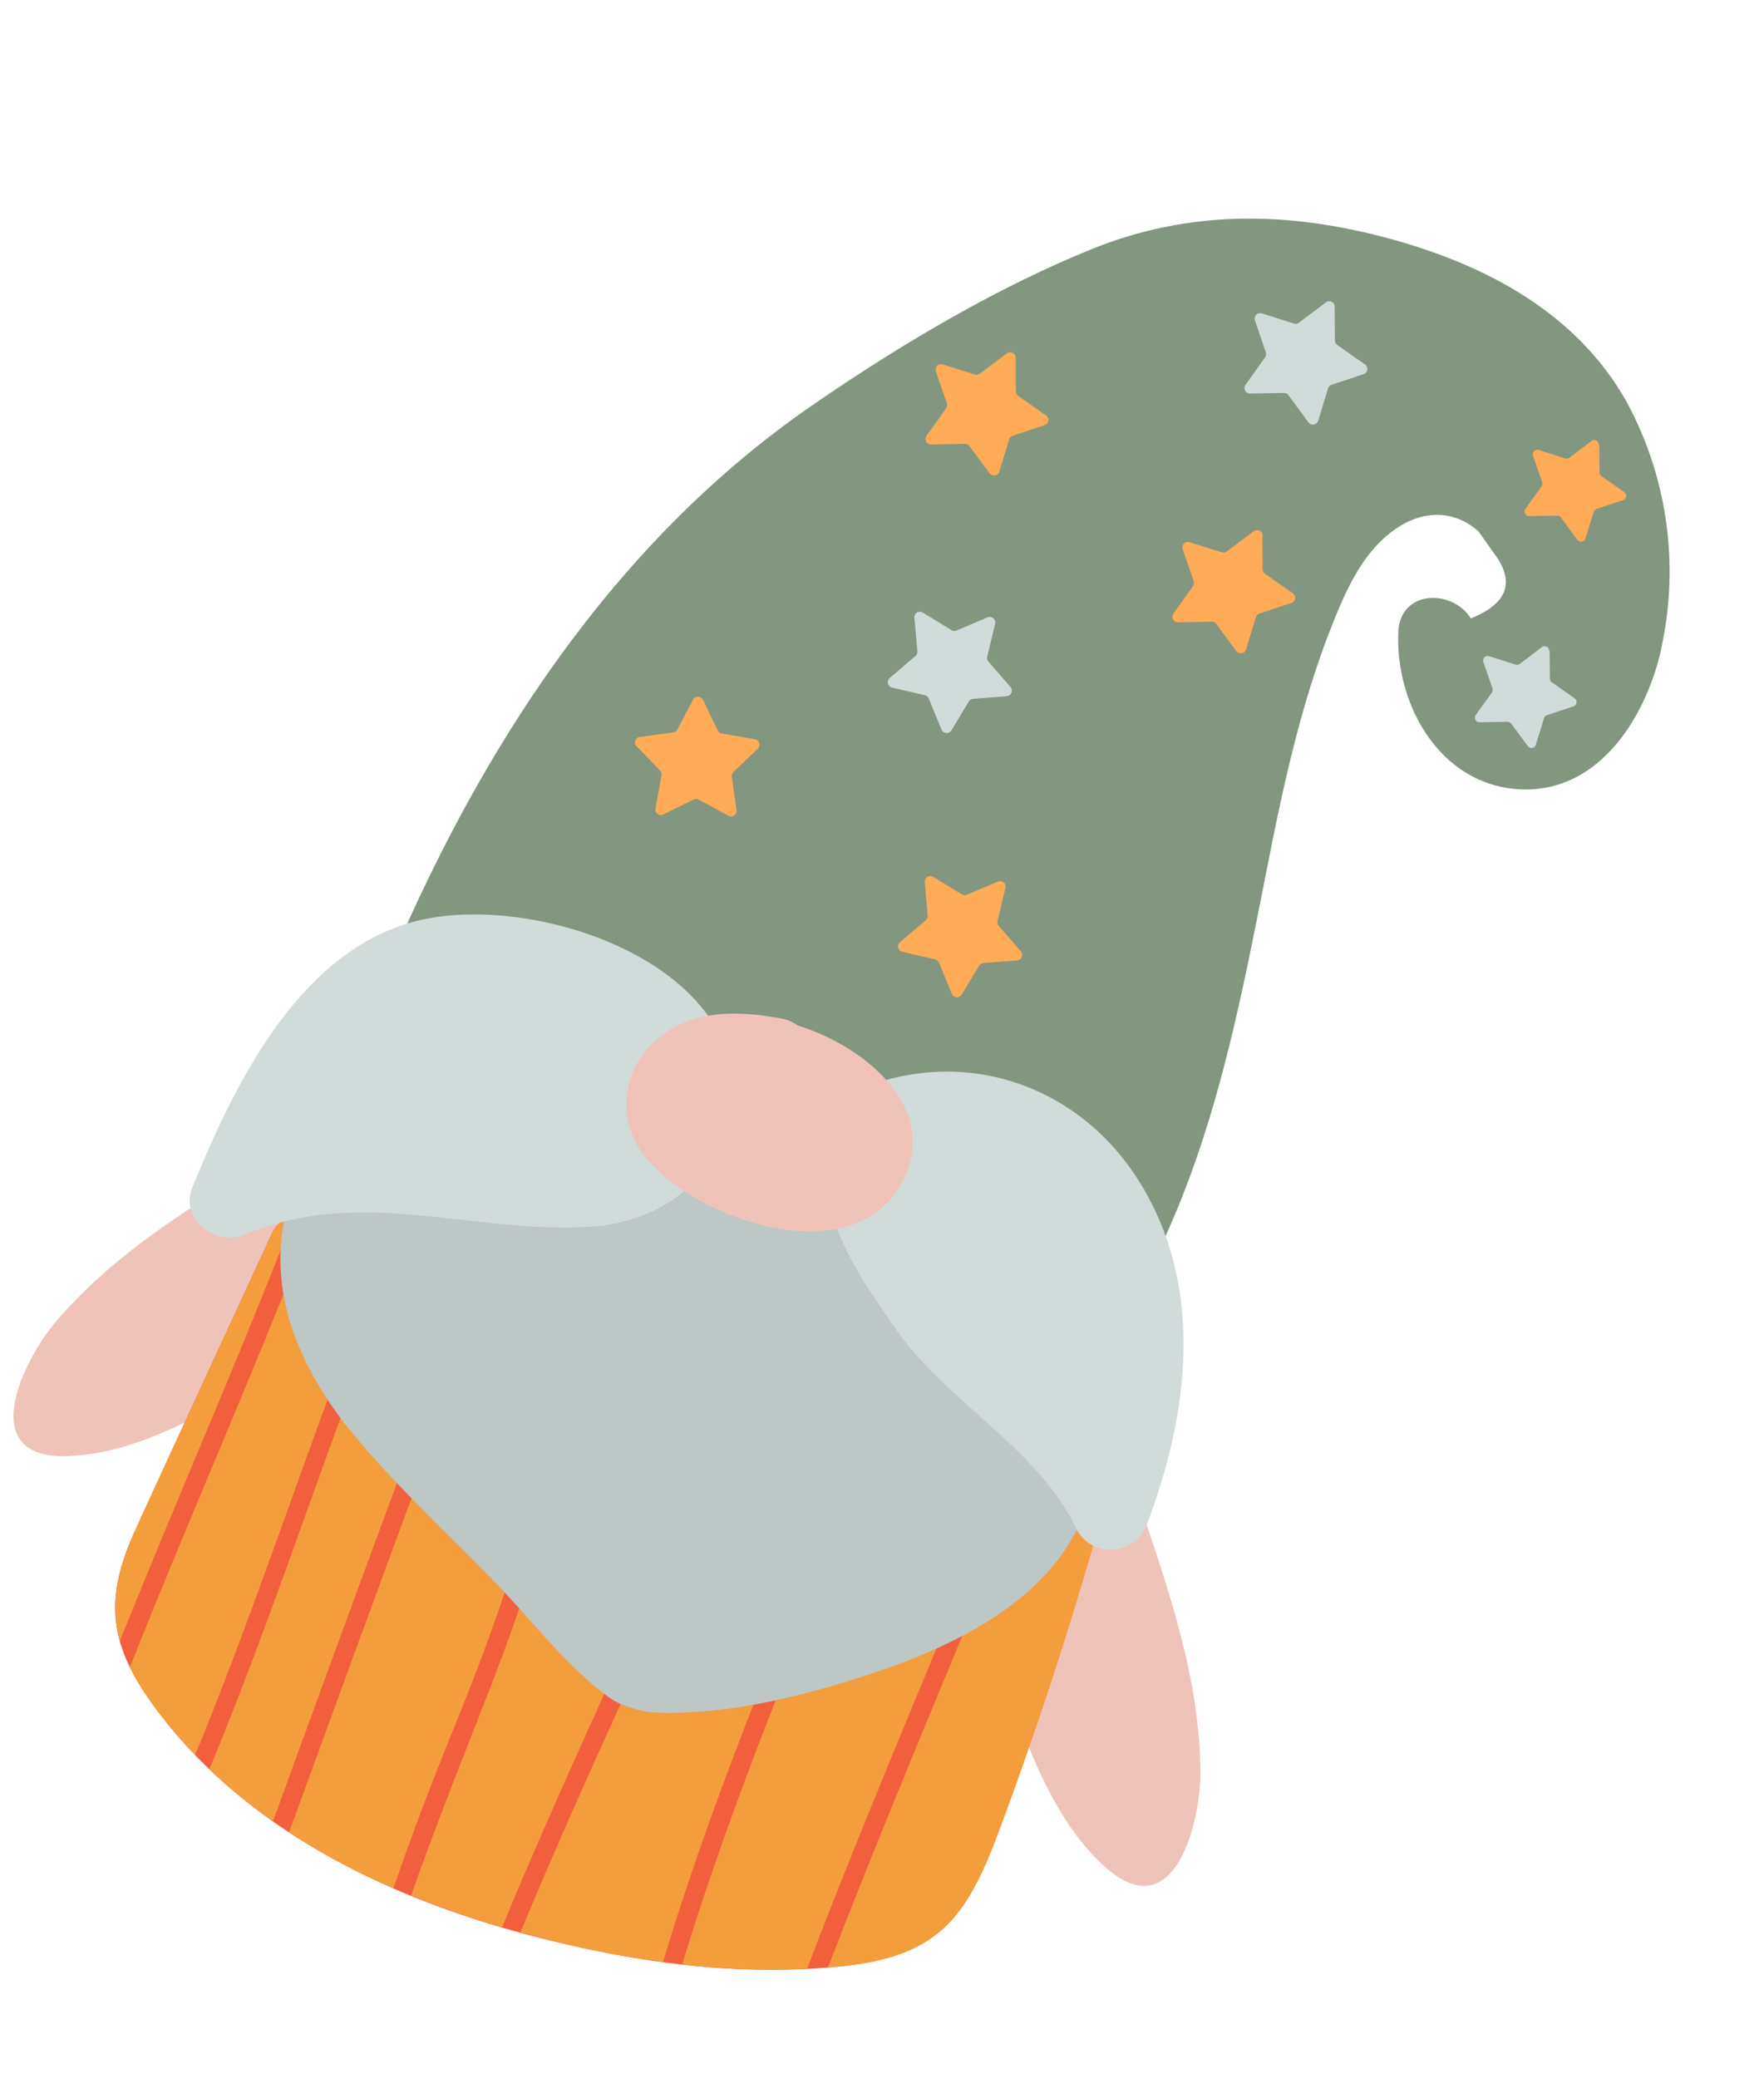 <svg xmlns="http://www.w3.org/2000/svg" width="222.315" height="261.785" viewBox="0 0 222.315 261.785">
  <g id="Layer_1" data-name="Layer 1" transform="translate(69.166 -8.787) rotate(20)">
    <g id="Group_5817" data-name="Group 5817" transform="translate(0.001 0.001)">
      <g id="Group_5816" data-name="Group 5816">
        <path id="Path_1139" data-name="Path 1139" d="M37.765,110.27c-1.248-4.495-8.446-8.062-11.853-10.765a5.111,5.111,0,0,0-1.648-.864,3.769,3.769,0,0,0-5.183,1.024c-6.814,8.574-13.724,17.291-17.547,27.672-2.127,5.79-3.679,19.531,7.054,15.34,10.237-4,17.851-15.34,24.745-23.306,2.175-2.511,5.455-5.343,4.415-9.118Z" transform="translate(-0.001 58.77)" fill="#efc3b9"/>
        <path id="Path_1140" data-name="Path 1140" d="M79.725,121.821c6.91,7.966,14.508,19.307,24.745,23.306,10.733,4.191,9.2-9.549,7.054-15.34-3.823-10.4-10.733-19.115-17.547-27.672a3.771,3.771,0,0,0-5.183-1.024,5.111,5.111,0,0,0-1.648.864c-3.423,2.7-10.621,6.27-11.853,10.765-1.04,3.759,2.239,6.59,4.415,9.117Z" transform="translate(45.022 60.239)" fill="#efc3b9"/>
        <path id="Path_1141" data-name="Path 1141" d="M126.51,108.717c-.7-9.885-1.919-13.644-12.637-12.924q-45.612,3.1-91.207,6.174a4.744,4.744,0,0,0-4.271,3.2,4.718,4.718,0,0,0-2.5,3.919c-1.12,13.628-2.3,27.257-3.375,40.885-.784,9.917,2.191,14.988,10.509,20.378,17.8,11.533,40.357,12.493,60.751,9.645,10.829-1.5,21.466-4.207,31.319-9.022,11.133-5.439,12.589-11.389,12.653-23.194q.12-19.531-1.264-39.061Z" transform="translate(7.435 57.38)" fill="#f25f3d"/>
        <path id="Path_1142" data-name="Path 1142" d="M28.209,99.3c-2.527.176-5.039.336-7.566.512a4.72,4.72,0,0,0-2.463.848c-.048,4.079-.144,8.174-.272,12.253-.56,17.083-1.648,34.151-2.127,51.234a34.112,34.112,0,0,0,5.247,4.047,61.575,61.575,0,0,0,6.238,3.519c.016-.544.048-1.072.08-1.616.88-23.594-.32-47.219.88-70.781Z" transform="translate(9.459 59.535)" fill="#f49d3d"/>
        <path id="Path_1143" data-name="Path 1143" d="M15.516,159.042c.624-19.051,1.9-38.086,2.271-57.152a4.744,4.744,0,0,0-1.887,3.487c-1.12,13.628-2.3,27.257-3.375,40.885-.464,5.918.416,10.109,2.959,13.66,0-.288,0-.592.016-.88Z" transform="translate(7.436 61.088)" fill="#f49d3d"/>
        <path id="Path_1144" data-name="Path 1144" d="M34.183,176.5v-7.55c.016-23.386.1-46.771.416-70.141l-9.213.624c-.272,5.343-.432,10.685-.512,16.028-.272,19.195.384,38.437-.464,57.616A68.033,68.033,0,0,0,34.183,176.5Z" transform="translate(14.633 59.241)" fill="#f49d3d"/>
        <path id="Path_1145" data-name="Path 1145" d="M46.774,167.345c.112-6.766.5-13.548.512-20.314.016-5.918-.208-11.853-.32-17.771-.192-10.381-.256-21.034,1.935-31.239-5.487.368-10.989.736-16.475,1.12-.08,6.078-.16,12.157-.208,18.235-.176,20.075-.192,40.149-.208,60.223a89.507,89.507,0,0,0,14.764,2.143q-.1-6.19,0-12.381Z" transform="translate(19.19 58.767)" fill="#f49d3d"/>
        <path id="Path_1146" data-name="Path 1146" d="M55,177.666c1.312-26.857,4.239-53.585,5.79-80.426-5.279.352-10.557.72-15.836,1.072A93.241,93.241,0,0,0,43,114.483c-.512,11.837.4,23.658.208,35.494-.176,10.125-.576,20.218-.448,30.312,4.047.16,8.126.1,12.157-.144.032-.832.048-1.664.1-2.479Z" transform="translate(25.62 58.3)" fill="#f49d3d"/>
        <path id="Path_1147" data-name="Path 1147" d="M69.585,167.916c-.64-23.8,1.056-47.571,1.7-71.356l-13.564.912c-.368,6.286-.768,12.573-1.248,18.859-1.616,21.322-3.679,42.644-4.639,64.03,2.8-.224,5.582-.5,8.334-.88q4.967-.7,9.837-1.76c-.192-3.263-.336-6.542-.416-9.805Z" transform="translate(31.073 57.892)" fill="#f49d3d"/>
        <path id="Path_1148" data-name="Path 1148" d="M79.878,170.364c.5-24.889,2.063-49.73,2.863-74.6h-.016L66.154,96.88q-.192,6.91-.448,13.82c-.864,22.314-2.031,44.676-.848,66.974a97.213,97.213,0,0,0,15-4.879c0-.816,0-1.616.032-2.431Z" transform="translate(38.583 57.412)" fill="#f49d3d"/>
        <path id="Path_1149" data-name="Path 1149" d="M88.65,108.714c-.64-9.086-1.744-12.988-10.237-13-.176,5.55-.384,11.117-.608,16.667-.832,19.787-1.887,39.573-2.255,59.36.576-.272,1.152-.5,1.728-.784,11.133-5.438,12.589-11.389,12.653-23.194q.12-19.531-1.264-39.061Z" transform="translate(45.295 57.382)" fill="#f49d3d"/>
        <path id="Path_1150" data-name="Path 1150" d="M121.856,109.5A23.415,23.415,0,0,0,115.7,98.927c-2.815-5.007-7.758-8.926-13.2-11.341-11.021-4.895-24.793-5.934-36.694-6.558-11.837-.608-23.4.88-34.087,5.95-.128.048-.24.08-.368.128a4.687,4.687,0,0,0-2.223.672C19.979,93.217,14.253,102.7,15.037,113.5c.848,11.437,8.8,19.4,18.235,24.825,7.166,4.111,14.908,7.374,22.346,10.957,5.87,2.815,11.981,6.814,18.187,8.67a8.606,8.606,0,0,0,3.791.4,9.341,9.341,0,0,0,3.023-.5c8.206-2.7,15.644-7.614,22.442-12.844,10.845-8.35,22.81-20.458,18.779-35.494Z" transform="translate(8.97 48.503)" fill="#bdc7c6"/>
        <path id="Path_1151" data-name="Path 1151" d="M153.063,37.125a44.905,44.905,0,0,0-14.62-27.656C128.317.7,114.913-.88,102,.383,89.224,1.647,77.883,5.774,68.286,14.459c-9.773,8.862-18.6,19.691-26.233,30.408-16.6,23.322-23.674,51.474-25.7,79.674a5.221,5.221,0,0,0,.048,1.136,10.835,10.835,0,0,0,4,11.293c6.894,5.486,18.3,2.367,26.265,1.823,22.554-1.552,45.156-1.951,67.757-1.328,1.871.048,4.351-1.52,4.623-3.519,2.575-18.7-.576-36.838-3.423-55.313-1.52-9.821-2.8-19.723-2.559-29.672.128-5.151.448-10.829,3.727-15.036,2.367-3.039,5.886-4.319,9.613-2.815,1.04.72,2.063,1.424,3.1,2.143q5.135,3.6-.288,8.478c-3.439-2.7-9.581-.384-8.014,4.671,2.671,8.59,11.261,16.22,20.826,13.548,9.837-2.751,12.221-14,11.053-22.826Z" transform="translate(9.627 -0.001)" fill="#829680"/>
        <path id="Path_1152" data-name="Path 1152" d="M65.257,83.656a4.425,4.425,0,0,0-1.36-3.647c-9.245-9.389-29.224-8.062-39.925-1.824C10.057,86.279,8.009,105.842,7.481,120.27c-.16,4.335,5.263,6.094,8.19,3.391,11.8-10.925,27-9.853,40.821-15.964,9.725-4.287,15.1-14.94,8.75-24.041Z" transform="translate(4.481 43.908)" fill="#d1dbda"/>
        <path id="Path_1153" data-name="Path 1153" d="M90.919,78.615c-10.845-8.062-25.065-7.918-35.446.7a3.884,3.884,0,0,0-1.152,4.975c-2.607,10.765,6.782,17.083,14.588,22.65,9.245,6.59,22.026,8,30.12,15.948a4.85,4.85,0,0,0,8.19-3.391C107.475,104.288,103.748,88.18,90.919,78.615Z" transform="translate(32.293 43.59)" fill="#d1dbda"/>
        <path id="Path_1154" data-name="Path 1154" d="M54.48,74.421a4.946,4.946,0,0,0-2.239-.112C46.45,75.285,40.659,77.285,38,83a10.523,10.523,0,0,0,4.319,13.692c8.862,5.2,29.624,4.687,31.319-8.382,1.28-9.885-9.725-14.332-19.147-13.884Z" transform="translate(22.169 44.504)" fill="#efc3b9"/>
      </g>
      <path id="Path_1155" data-name="Path 1155" d="M34.513,52.884l3.039,2.975a.707.707,0,0,0,.608.192l4.191-.752a.7.7,0,0,1,.752.992L41.215,60.1a.747.747,0,0,0,0,.64l2,3.743A.7.7,0,0,1,42.5,65.5l-4.207-.624a.718.718,0,0,0-.608.208L34.737,68.16a.693.693,0,0,1-1.184-.368l-.72-4.191a.668.668,0,0,0-.384-.512l-3.823-1.855a.7.7,0,0,1-.016-1.248l3.759-1.967a.713.713,0,0,0,.368-.528l.576-4.207a.7.7,0,0,1,1.184-.4Z" transform="translate(16.926 31.587)" fill="#ffab57"/>
      <path id="Path_1156" data-name="Path 1156" d="M63.453,58.827l.48,4.223a.724.724,0,0,0,.352.528L68,65.641a.7.7,0,0,1-.048,1.248l-3.871,1.76a.7.7,0,0,0-.4.5l-.816,4.175a.7.7,0,0,1-1.2.336L58.8,70.519a.7.7,0,0,0-.592-.224l-4.223.512a.7.7,0,0,1-.688-1.04l2.1-3.695a.7.7,0,0,0,.032-.64l-1.792-3.855A.7.7,0,0,1,54.4,60.6l4.159.848a.654.654,0,0,0,.608-.176l3.119-2.9a.7.7,0,0,1,1.168.432Z" transform="translate(31.895 34.89)" fill="#ffab57"/>
      <path id="Path_1157" data-name="Path 1157" d="M55.572,39.547l.48,4.223a.724.724,0,0,0,.352.528l3.711,2.063a.7.7,0,0,1-.048,1.248L56.2,49.368a.7.7,0,0,0-.4.5l-.816,4.175a.7.7,0,0,1-1.2.336l-2.863-3.135a.7.7,0,0,0-.592-.224l-4.223.512a.7.7,0,0,1-.688-1.04l2.1-3.695a.7.7,0,0,0,.032-.64L45.751,42.3a.694.694,0,0,1,.768-.976l4.159.848a.654.654,0,0,0,.608-.176L54.4,39.1a.7.7,0,0,1,1.168.432Z" transform="translate(27.171 23.331)" fill="#d1dbda"/>
      <path id="Path_1158" data-name="Path 1158" d="M72.516,25.743,74,29.726a.721.721,0,0,0,.48.432l4.111,1.1a.693.693,0,0,1,.256,1.216l-3.327,2.639a.676.676,0,0,0-.256.576l.224,4.239a.706.706,0,0,1-1.088.624L70.868,38.2a.7.7,0,0,0-.64-.064l-3.967,1.52a.7.7,0,0,1-.928-.832l1.136-4.095a.721.721,0,0,0-.128-.624l-2.671-3.3a.693.693,0,0,1,.512-1.136l4.239-.192a.687.687,0,0,0,.56-.32L71.3,25.6a.694.694,0,0,1,1.232.128Z" transform="translate(38.076 15.156)" fill="#ffab57"/>
      <path id="Path_1159" data-name="Path 1159" d="M49.462,19.233l1.488,3.983a.721.721,0,0,0,.48.432l4.111,1.1a.693.693,0,0,1,.256,1.216l-3.327,2.639a.676.676,0,0,0-.256.576l.224,4.239a.706.706,0,0,1-1.088.624L47.8,31.693a.7.7,0,0,0-.64-.064l-3.967,1.52a.7.7,0,0,1-.928-.832L43.4,28.222a.721.721,0,0,0-.128-.624L40.6,24.3a.7.7,0,0,1,.512-1.136l4.239-.192a.687.687,0,0,0,.56-.32l2.319-3.567a.69.69,0,0,1,1.232.144Z" transform="translate(24.244 11.253)" fill="#ffab57"/>
      <path id="Path_1160" data-name="Path 1160" d="M71.7,6.863l1.488,3.983a.721.721,0,0,0,.48.432l4.111,1.1A.693.693,0,0,1,78.03,13.6L74.7,16.236a.676.676,0,0,0-.256.576l.224,4.239a.706.706,0,0,1-1.088.624l-3.535-2.351a.7.7,0,0,0-.64-.064l-3.967,1.52a.7.7,0,0,1-.928-.832l1.136-4.095a.721.721,0,0,0-.128-.624L62.85,11.917a.7.7,0,0,1,.512-1.136l4.239-.176a.687.687,0,0,0,.56-.32L70.48,6.719a.691.691,0,0,1,1.232.144Z" transform="translate(37.584 3.837)" fill="#d1dbda"/>
      <path id="Path_1161" data-name="Path 1161" d="M94.437,9.9l1.232,3.279a.564.564,0,0,0,.384.352l3.391.912a.575.575,0,0,1,.208,1.008L96.9,17.621a.6.6,0,0,0-.224.48l.176,3.5a.576.576,0,0,1-.9.512L93.03,20.181a.617.617,0,0,0-.528-.064L89.223,21.38a.58.58,0,0,1-.768-.688l.944-3.375a.592.592,0,0,0-.112-.512l-2.207-2.719a.58.58,0,0,1,.416-.944L91,13a.6.6,0,0,0,.464-.256l1.9-2.943a.574.574,0,0,1,1.024.112Z" transform="translate(52.128 5.715)" fill="#ffab57"/>
      <path id="Path_1162" data-name="Path 1162" d="M96.317,26.5l1.232,3.279a.564.564,0,0,0,.384.352l3.391.912a.575.575,0,0,1,.208,1.008l-2.751,2.175a.6.6,0,0,0-.224.48l.176,3.5a.58.58,0,0,1-.9.512L94.91,36.781a.617.617,0,0,0-.528-.064L91.1,37.98a.58.58,0,0,1-.768-.688l.944-3.375a.592.592,0,0,0-.112-.512l-2.207-2.719a.58.58,0,0,1,.416-.944l3.5-.144a.6.6,0,0,0,.464-.256l1.9-2.943a.574.574,0,0,1,1.024.112Z" transform="translate(53.255 15.667)" fill="#d1dbda"/>
    </g>
  </g>
</svg>
